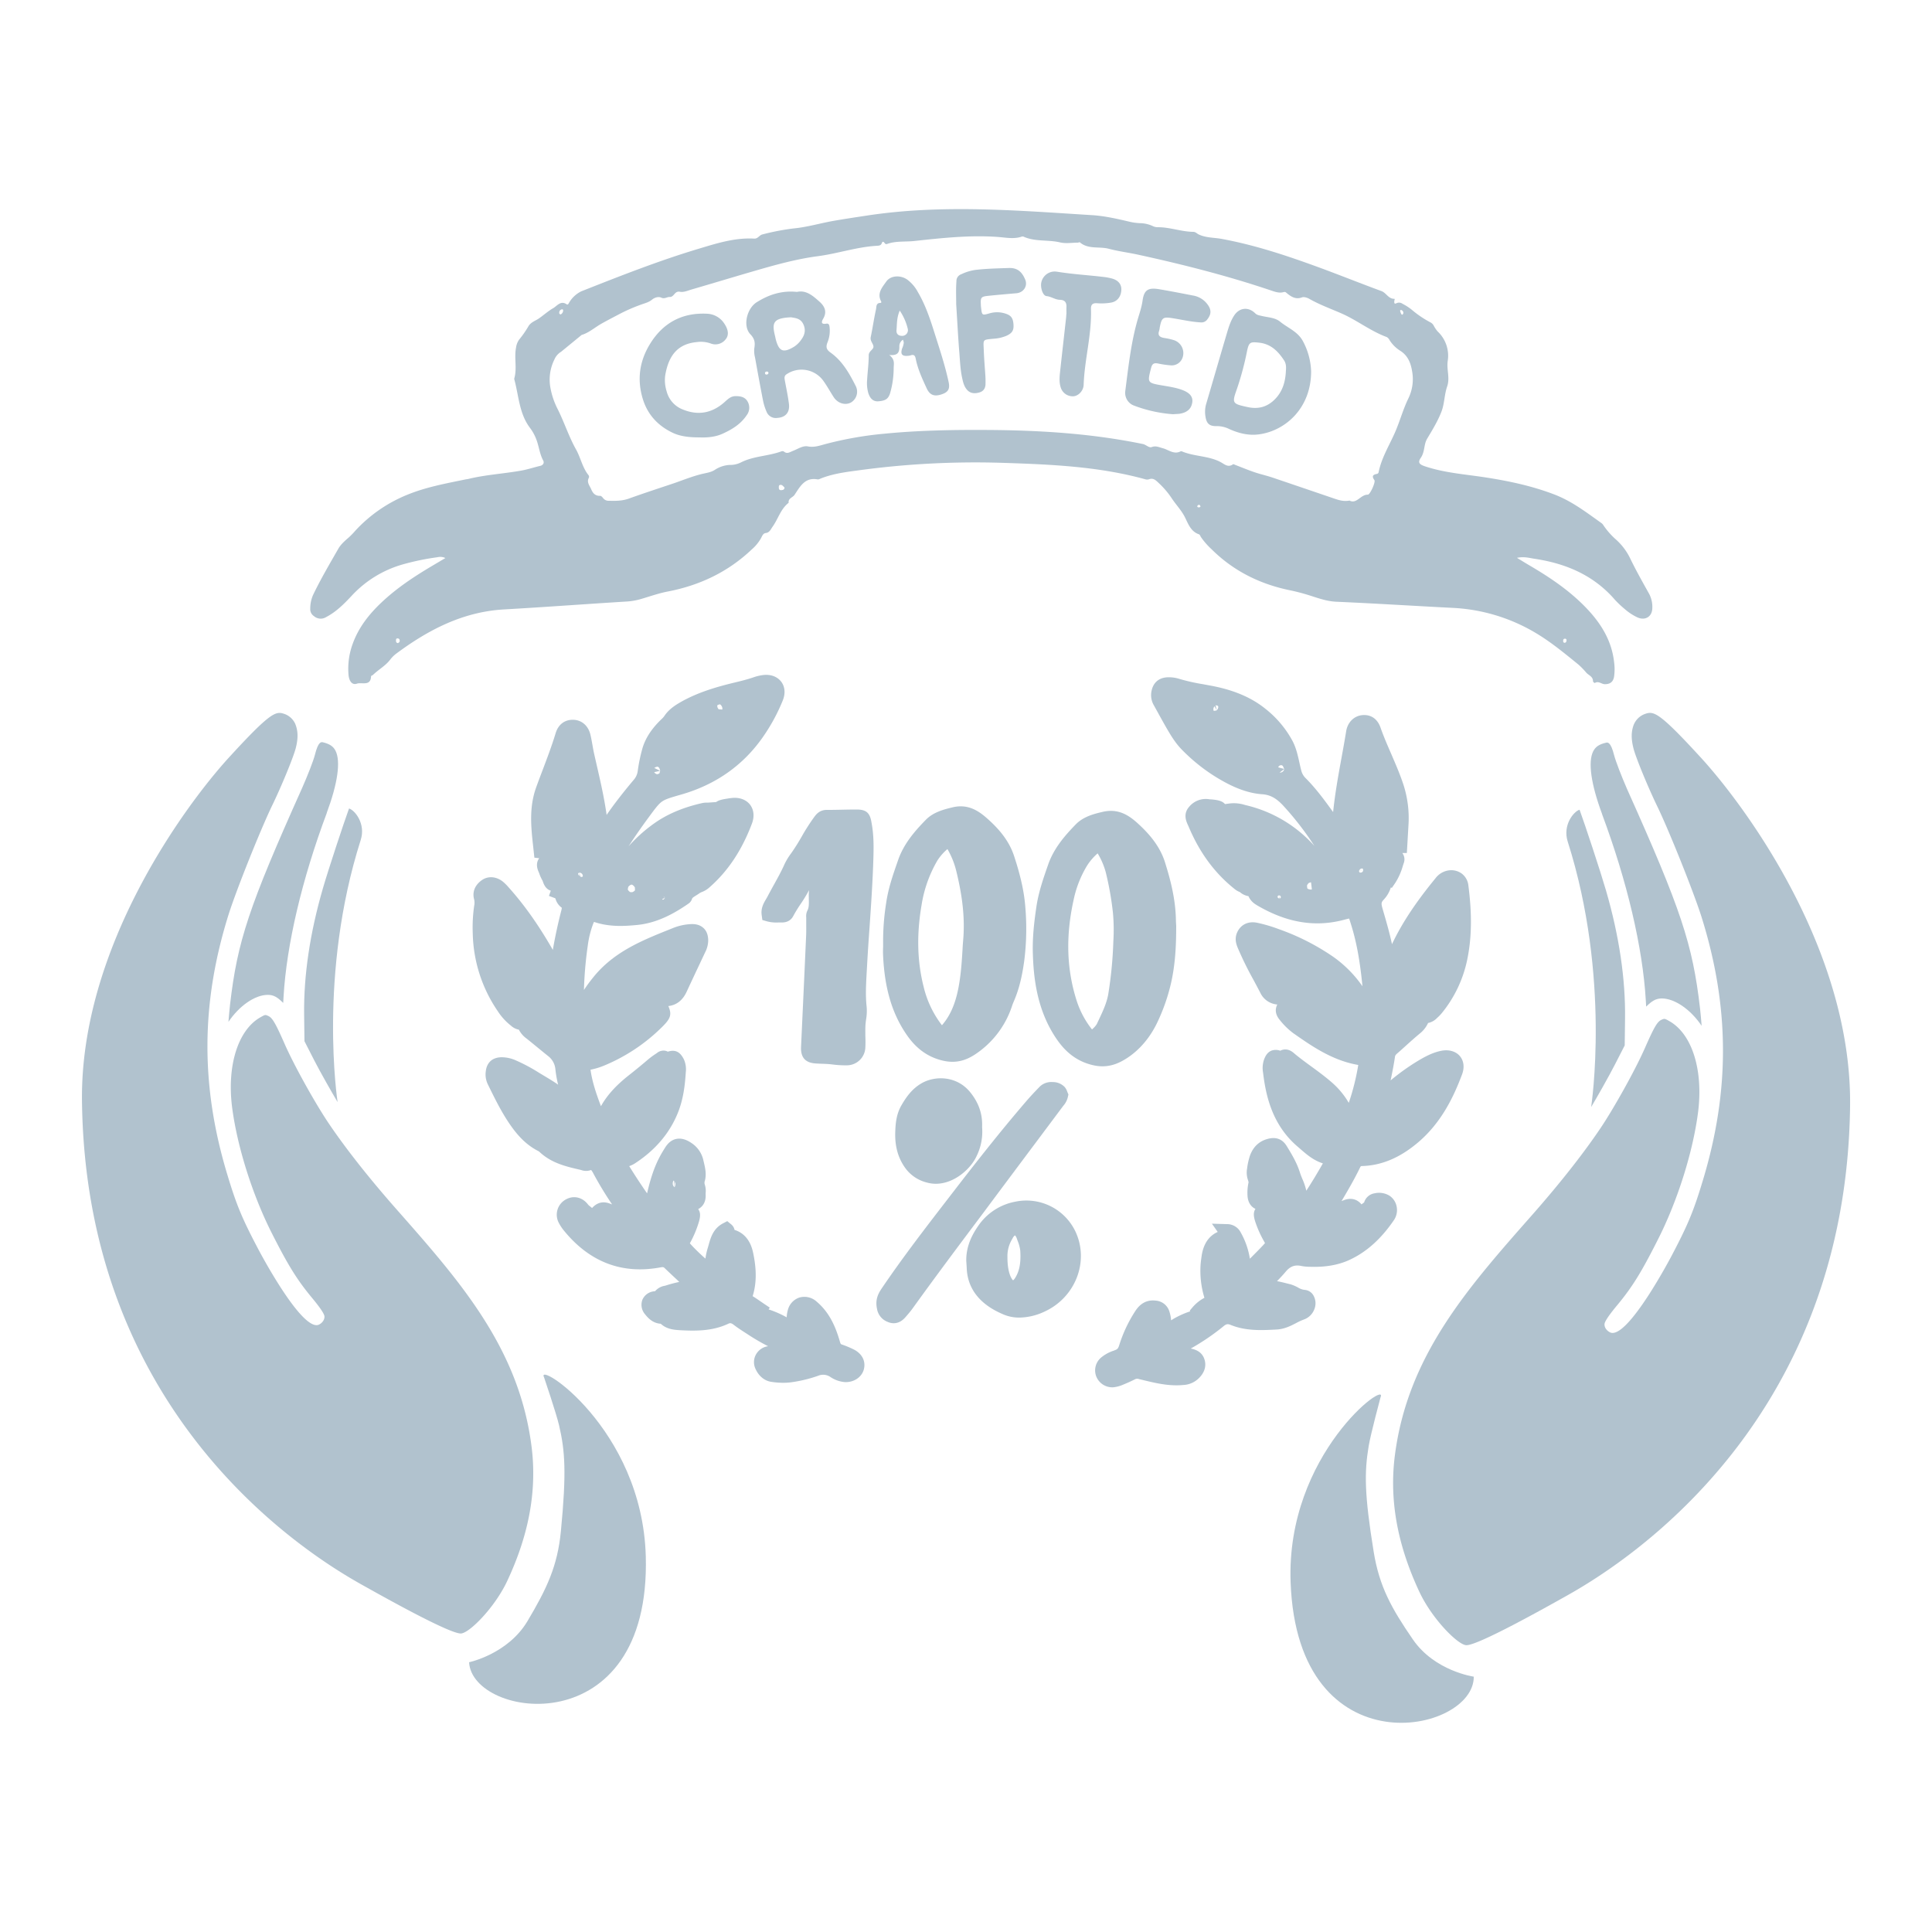 <svg id="Capa_1" data-name="Capa 1" xmlns="http://www.w3.org/2000/svg" viewBox="0 0 1200 1200"><defs><style>.cls-1{fill:#b1c2ce;}</style></defs><title>icono-nordikhaus</title><path class="cls-1" d="M942.2,346.48c3.16,1.91,5.4,3.31,7.67,4.64,12.64,7.4,24.75,15.52,35,26.11,9.21,9.52,16.1,20.29,17.65,33.82a32.79,32.79,0,0,1,0,9.28c-0.56,3.27-2.54,4.65-5.72,4.63-2.1,0-3.93-2.22-6.23-.73a1.88,1.88,0,0,1-1.13-1c0.07-3-2.54-3.68-4.13-5.38a50.13,50.13,0,0,0-4.83-5c-8.22-6.67-16.36-13.44-25.45-19a111,111,0,0,0-52.8-16.29c-24.07-1.22-48.12-2.76-72.19-3.81-5.57-.24-10.65-2-15.72-3.63a126,126,0,0,0-12.63-3.39c-18.92-3.81-35.53-12-49.27-25.69a45.13,45.13,0,0,1-6.47-7.41c-0.39-.61-0.68-1.58-1.23-1.76-5.11-1.72-6.69-6.5-8.73-10.57-2.21-4.42-5.62-7.85-8.26-11.88a52.27,52.27,0,0,0-8-9.38c-1.78-1.68-3.35-3.39-6.15-2.33a3.7,3.7,0,0,1-2.15,0c-28.91-8-58.61-9.25-88.32-10.22a537.14,537.14,0,0,0-91.22,4.83c-7.57,1-15.2,2.09-22.38,5a3.24,3.24,0,0,1-1.56.46c-8-1.54-11,4.43-14.44,9.57-1.15,1.73-4.06,2.14-3.67,4.95-5,3.85-6.49,10-10,14.88-1.14,1.58-1.79,3.59-4.22,3.89-1.65.2-2.21,1.8-2.86,3.08a26.53,26.53,0,0,1-5.85,7.13c-14.75,14-32.36,22.32-52.14,26.12-5.52,1.06-10.79,2.93-16.11,4.5a40.38,40.38,0,0,1-9,1.69c-25.51,1.57-51,3.48-76.51,4.93s-46.88,12.53-66.83,27.31a19.17,19.17,0,0,0-3.91,3.81c-2.93,3.91-7.28,6.19-10.7,9.52-0.36.35-1.21,0.55-1.23,0.84-0.23,6.47-5.78,3.6-8.78,4.63s-4.86-1.54-5.22-5.45a44.73,44.73,0,0,1,2.62-19.38c3.62-10,10-18.16,17.64-25.4,9.59-9.11,20.55-16.34,31.89-23.05l8-4.74a7.31,7.31,0,0,0-4.9-.51,156.08,156.08,0,0,0-21.43,4.42,68.86,68.86,0,0,0-31.82,19.47c-4.73,5.08-9.61,10-15.89,13.28a6.35,6.35,0,0,1-7.56-.57,5.1,5.1,0,0,1-2.33-4.63,21.19,21.19,0,0,1,1.73-8.48c4.74-9.89,10.3-19.32,15.74-28.82,1.59-2.77,4.21-5,6.58-7.06a49.08,49.08,0,0,0,4-4.14,89.67,89.67,0,0,1,31.94-22.15c11.73-4.85,24.13-7.1,36.46-9.65,0.54-.11,1.09-0.13,1.62-0.26,10.91-2.68,22.14-3.26,33.15-5.24,3.93-.71,7.76-2,11.66-2.92,1.92-.46,2.53-2,1.83-3.28-2.25-4.14-2.64-8.81-4.24-13a28.5,28.5,0,0,0-3.82-7.09c-6.79-8.81-7.09-19.72-9.77-29.86a2.22,2.22,0,0,1-.15-1.07c1.84-6.3-.18-12.83,1.1-19.2a11.11,11.11,0,0,1,1.9-4.89,62.45,62.45,0,0,0,5.64-8.06c1.5-2.8,4.5-3.59,6.68-5.13,3-2.08,5.69-4.55,8.81-6.34,2.52-1.45,4.69-5,8.47-2.38,0.48,0.33,1-.18,1.25-0.7a17.79,17.79,0,0,1,7.82-7.43c23.92-9.44,47.84-18.89,72.48-26.3,11.31-3.4,22.72-7.09,34.81-6.42,2.44,0.14,3.15-2.11,5.17-2.59a145.55,145.55,0,0,1,19.51-3.74c8.36-.81,16.36-3.22,24.56-4.67,7-1.23,13.95-2.26,20.92-3.32,46.57-7.09,93.19-3.15,139.79-.24,8,0.5,15.77,2.33,23.54,4.15a35.08,35.08,0,0,0,6,.82,19.56,19.56,0,0,1,8,1.75,7.07,7.07,0,0,0,3.14.77c7.52-.08,14.65,2.79,22.14,2.87,1.42,0,2.25,1.07,3.37,1.61,4.53,2.17,9.56,1.9,14.31,2.78,20.56,3.78,40.26,10.34,59.8,17.48,13.18,4.82,26.2,10.08,39.37,14.91,3.06,1.12,4.35,4.91,8.08,4.82,0.38,0,0,.92-0.07,1.4-0.07,1.61.15,1.9,1.56,1.25a3.61,3.61,0,0,1,3.57.45,32.58,32.58,0,0,1,5.52,3.52,63.66,63.66,0,0,0,12,8.12,4.82,4.82,0,0,1,1.84,1.92,19.34,19.34,0,0,0,2.45,3.62,20.67,20.67,0,0,1,6.24,18.33c-0.77,5.37,1.52,10.5-.36,15.88-1.73,4.95-1.62,10.56-3.47,15.44-2.19,5.75-5.45,11.12-8.63,16.43a12.6,12.6,0,0,0-1.59,3.8c-0.68,2.9-.81,5.89-2.65,8.57-2,2.91-1,4.09,2.43,5.26,12.39,4.18,25.38,5,38.16,7,14.45,2.25,28.67,5.29,42.4,10.56,10.93,4.19,20,11.22,29.34,17.85a4.86,4.86,0,0,1,1.06,1.22,47.13,47.13,0,0,0,7.34,8.47,37.68,37.68,0,0,1,9.18,11.89c3.64,7.56,7.78,14.88,11.87,22.21a17.22,17.22,0,0,1,2,8.93c-0.08,5.35-4.49,8-9.42,5.67a33.07,33.07,0,0,1-7.74-5.13,61.88,61.88,0,0,1-6-5.65c-13.09-15.19-30.2-22.51-49.54-25.48C950.27,346.7,947,345.51,942.2,346.48Zm-593.68-128a10.34,10.34,0,0,0-4.2,4.88,28,28,0,0,0-2.33,18.1,47.63,47.63,0,0,0,4.51,12.88c4.06,8.15,6.82,16.86,11.31,24.87,2.87,5.12,3.92,11.24,7.78,16a1.7,1.7,0,0,1,.17,1.52c-1.52,2.81.46,4.83,1.43,7.12,1.07,2.56,2.56,4.23,5.63,4.13,0.67,0,1.48,1,2,1.66a4.14,4.14,0,0,0,3.4,1.39c4.2,0.13,8.32.11,12.41-1.36,8.75-3.15,17.6-6.06,26.43-9,6.74-2.23,13.27-5.07,20.25-6.58,2.42-.52,4.79-0.94,7-2.46a18.45,18.45,0,0,1,9-2.86,14.64,14.64,0,0,0,7-1.6c7.76-3.93,16.84-3.82,25-6.82a1.89,1.89,0,0,1,1.57.09c2,1.76,3.76.33,5.56-.36,3.06-1.16,6.21-3.4,9.29-2.82,3.92,0.75,7.19-.42,10.64-1.36a221.81,221.81,0,0,1,37.16-6.54c21.28-2.08,42.63-2.43,64-2.3,32.36,0.19,64.55,2.18,96.34,8.73,2,0.42,3.78,2.52,5.48,1.9,2.62-1,4.6.13,6.83,0.7,3.67,0.94,7,4.17,11.21,1.9a1.6,1.6,0,0,1,1.05.21c7.58,3.07,16.16,2.62,23.46,6.39,2.73,1.41,4.82,3.78,8.05,1.42a2.12,2.12,0,0,1,1,.35c5.12,1.92,10.16,4.14,15.4,5.63,2.79,0.79,5.61,1.51,8.37,2.45q18.92,6.41,37.83,12.87c2.95,1,5.91,2,9.67,1.3,4.46,2.34,6.86-3.78,11.38-3.67,1.38,0,4.91-7.83,4.08-9-1.81-2.54-.94-3.44,1.63-3.91a1.3,1.3,0,0,0,1-1.15c1.92-9.46,7.25-17.5,10.85-26.26,2.64-6.41,4.54-13.16,7.56-19.36a27.28,27.28,0,0,0,2.37-16.94c-0.84-5.19-2.63-9.76-7.38-12.76a21.15,21.15,0,0,1-6.57-6.5,4.67,4.67,0,0,0-1.78-2c-10-3.65-18.39-10.4-28.09-14.66-6.66-2.93-13.54-5.38-19.89-9-1.35-.77-3.4-1.47-4.68-1-3.89,1.47-6.67-.38-9.32-2.51-0.76-.61-1-1.06-2.09-0.76-2.77.79-5.35-.18-8-1.07-27-9.11-54.56-16.1-82.37-22.17-6.06-1.32-12.25-2.09-18.24-3.67s-12.79.52-18.07-4.09a5.66,5.66,0,0,0-1,.28c-3.74,0-7.64.69-11.18-.15-7.51-1.78-15.51-.3-22.75-3.6a1.57,1.57,0,0,0-1.05,0c-4.85,1.68-9.8.59-14.64,0.23-17.48-1.28-34.81.63-52.09,2.5-5.63.61-11.45-.13-16.93,1.85a1.18,1.18,0,0,1-1.43-.47c-0.61-.82-1.33-1.52-1.85,0s-1.93,1.53-3.14,1.6c-12.42.73-24.23,4.83-36.53,6.45-13.92,1.83-27.5,5.7-41,9.63-12.44,3.62-24.83,7.38-37.26,11-2.44.71-5.14,1.94-7.41,1.47-3.41-.7-3.6,3.37-6.4,3.24-1.68-.08-3.16,1.38-5.19.43-1.87-.88-4.26,0-5.65,1.13-2.09,1.77-4.53,2.29-6.89,3.16a107.07,107.07,0,0,0-12.56,5.41c-4,2.11-8.1,4.2-12.07,6.44-4.13,2.33-7.9,5.74-12.31,7m125.85,94.6c-0.67-.51-1.2-1.61-2.49-1.46-1,.12-0.9,1-0.9,1.71,0,1.49.91,1.8,2.19,1.46A1.38,1.38,0,0,0,487.24,302.73Zm-239.88,96.7a1.36,1.36,0,0,0,1-1.58,1.23,1.23,0,0,0-1.37-1.22c-1,0-.93.85-0.89,1.51A1.21,1.21,0,0,0,247.36,399.43Zm100-205c0.21,0.57.66,1.12,1.11,0.9a2.73,2.73,0,0,0,1.39-2.09c0.08-.48,0-1.14-0.73-1A2,2,0,0,0,347.38,194.38Zm523-1.79c-0.78.06-.65,0.56-0.47,1a4.09,4.09,0,0,0,.85,1.84c0.44,0.32.93-.38,1-0.9A1.78,1.78,0,0,0,870.38,192.59ZM973,397.71a0.89,0.89,0,0,0-1-1c-1,0-1.09.75-1.08,1.47a0.92,0.92,0,0,0,.88,1.07C972.76,399.18,972.92,398.44,973,397.71ZM745.64,314.64a2,2,0,0,0-.41-0.9,1,1,0,0,0-1.38.29c-0.39.5-.2,0.92,0.41,1.06A1.23,1.23,0,0,0,745.64,314.64Z"/><path class="cls-1" d="M908,542.66a11.11,11.11,0,0,0-8.48-2,12.45,12.45,0,0,0-7.93,4.87c-12.21,14.87-20.86,27.91-27,40.91-1.56-7.26-3.62-14.34-5.64-21.28l-0.26-.91c-0.92-3.16-.7-3.83.63-5.32a19.64,19.64,0,0,0,4.56-7.7l0.63,0.24,2.14-3.12a39.26,39.26,0,0,0,4.68-10.54l0.51-1.55a6.61,6.61,0,0,0-.81-6.42h2.79l1-17.24a67.65,67.65,0,0,0-3.17-25.38c-2.16-6.55-4.91-12.85-7.56-19-2.31-5.31-4.7-10.8-6.62-16.29s-6-8.2-11.22-7.76-9.23,4.45-10.12,10-1.94,11.29-2.94,16.8c-2,10.89-4,22.08-5.17,33.42-5.18-7.16-10.55-14.55-17.06-21.06a10,10,0,0,1-2.78-5c-0.39-1.51-.73-3-1.09-4.66-1-4.47-2-9.1-4.3-13.48a64.09,64.09,0,0,0-16.76-19.9c-8.13-6.58-18.25-11.09-30.94-13.81-2.64-.57-5.31-1-7.89-1.51a116.29,116.29,0,0,1-15-3.4,21.09,21.09,0,0,0-6.39-.9h0c-6.23,0-10.17,3.68-10.81,10.09a12.6,12.6,0,0,0,1.81,7.53l1.82,3.3c1.94,3.53,3.94,7.17,6,10.74,2.79,4.81,5.62,9.46,9.65,13.51a111.57,111.57,0,0,0,21.56,17.16c7.28,4.39,17.05,9.54,28.12,10.32,4.94,0.35,8.7,2.38,13,7a187.65,187.65,0,0,1,19.45,25.12,82.18,82.18,0,0,0-42.43-25.29l-0.85-.22a22.77,22.77,0,0,0-9.18-.91l-3.08.41c-1.58-1.83-4-2.49-8.16-2.88l-0.89-.06c-0.28,0-.56,0-0.83-0.07a13.36,13.36,0,0,0-12.29,4.58c-4.07,4.51-1.87,9.27-.81,11.55,0.14,0.3.28,0.59,0.4,0.89,6.83,16.22,16.21,28.93,28.67,38.84A11.71,11.71,0,0,0,769.9,554l0.11,0a10.64,10.64,0,0,0,5.09,2.55l0.37,0.1c1.43,3.44,4.25,5.06,6.16,6.15l0.18,0.1c18,10.34,35.35,13.09,53,8.4,0.89-.24,2.19-0.58,3.14-0.78,0.33,0.88.73,2.16,1.1,3.34l0.07,0.24c3.91,12.37,5.79,25,7.13,38.49a73.89,73.89,0,0,0-18-18.2,143.84,143.84,0,0,0-33.94-17.28,93.64,93.64,0,0,0-13.62-4c-5.49-1.06-10.08,1.2-12.26,6-1.87,4.14-.38,7.79.33,9.55a210.68,210.68,0,0,0,9.82,20c1.41,2.62,2.86,5.34,4.23,8a12.78,12.78,0,0,0,10.55,7.26c-1.29,2.47-1.65,5.83,1.59,9.67a44.59,44.59,0,0,0,8.37,8.17c11.3,7.91,24.1,16.87,40,19.65l0.32,0.07A144.69,144.69,0,0,1,837.75,685a50.39,50.39,0,0,0-10.14-12.35c-4.26-3.76-8.82-7.1-13.23-10.32-3.27-2.39-6.64-4.86-9.78-7.43l-0.4-.35c-1.17-1-3.36-3-6.51-2.68a6.78,6.78,0,0,0-2.49.75,8,8,0,0,0-5.59,0c-2.83,1.2-3.91,4-4.5,5.51a16.23,16.23,0,0,0-.58,8.21c1.7,14.28,5.67,32.4,21.47,45.87l1.66,1.44c3.88,3.37,8.21,7.13,14,8.94-3.27,5.78-6.71,11.49-10.29,17l-0.11-.52a40.55,40.55,0,0,0-2.34-6.81c-0.56-1.34-1.08-2.61-1.47-3.86-1.87-6-4.87-11.07-8.3-16.64-2.76-4.49-7-5.89-12.46-4.17-5.05,1.57-8.55,5.1-10.41,10.47a42.05,42.05,0,0,0-1.68,7.67l-0.15,1a14.07,14.07,0,0,0,.73,6.32c0.12,0.41.28,1,.34,1.25a30,30,0,0,0-.64,8.78c0.32,3.75,2.09,6.48,4.9,7.77-1.43,2.21-1.25,4.8.17,8.8a66.58,66.58,0,0,0,4.83,10.77c0.22,0.39.64,1.13,0.93,1.7-0.25.29-.62,0.72-1.2,1.34-2.65,2.82-5.43,5.62-8.19,8.35a47.9,47.9,0,0,0-5.65-16.25,9.49,9.49,0,0,0-8.34-5.23l-9.59-.28,3.61,5.13c-5.69,2.55-9.07,7.73-10.07,15.46l-0.14,1c-0.16,1.18-.32,2.39-0.42,3.66A57.29,57.29,0,0,0,748,805.79c0,0.11.06,0.21,0.08,0.29l-0.09.06a25.44,25.44,0,0,0-7,5.53L739,814l0.24,0.51A54.31,54.31,0,0,0,729,819.08c-0.56.33-1.09,0.66-1.61,1a21.9,21.9,0,0,0-1-5.26,9.6,9.6,0,0,0-8.71-7c-7.77-.89-11.5,4.91-12.73,6.81a85.74,85.74,0,0,0-9.82,21c-0.63,2-1.21,2.44-2.39,2.9l-1,.39a23.92,23.92,0,0,0-7.93,4.38,10.42,10.42,0,0,0-3,11.39,10.72,10.72,0,0,0,10,7,10,10,0,0,0,1-.05,20.92,20.92,0,0,0,5.62-1.53c2.7-1.1,5.27-2.26,7.62-3.45a3.09,3.09,0,0,1,2.46-.07l2.41,0.58c8,1.93,16.2,3.93,25.12,3.07a14.66,14.66,0,0,0,9.44-4.07c4.74-4.6,4.57-9.08,3.58-12-1.58-4.73-5.68-6-8.46-6.57A141.93,141.93,0,0,0,760,823.71c1.77-1.48,2.75-1.44,4.29-.82,9.55,3.9,19.21,3.39,28.63,2.9,4.86-.26,8.71-2.24,12.11-4a36.84,36.84,0,0,1,5.06-2.3,10.77,10.77,0,0,0,6.23-6.2,9.83,9.83,0,0,0-.61-8.81,6.8,6.8,0,0,0-5.51-3.32,10.26,10.26,0,0,1-4-1.47,23.6,23.6,0,0,0-5-2.09l-0.12,0c-2.56-.66-5.15-1.32-7.9-1.86,1.86-1.9,3.64-3.78,5.32-5.79,2.89-3.46,5.74-4.5,9.85-3.62a27.83,27.83,0,0,0,5.06.49h0.26c9.58,0.33,17.63-1.09,24.57-4.3,10.57-4.9,19.59-13,27.59-24.74a11.1,11.1,0,0,0,1.64-8.42,10.38,10.38,0,0,0-4.43-6.68,12.41,12.41,0,0,0-9.22-1.5,8,8,0,0,0-6.52,5.65l-0.47.35c-0.35.26-.75,0.55-1.16,0.89-1.79-2.16-5.37-4.85-11.16-2.55l-1.25.49c3.89-6.54,8-13.6,11.52-20.88a2.37,2.37,0,0,1,.5-0.78,2,2,0,0,1,.7-0.1c11.85-.33,23-4.9,34-14,15.38-12.65,23.11-29.55,28.12-42.87,1.63-4.34,1.14-8.51-1.37-11.45s-6.84-4.23-11.65-3.24c-5.34,1.09-9.92,3.61-13.79,5.88a137.25,137.25,0,0,0-17.56,12.49c1.07-5,2-9.94,2.74-14.77,0.08-.54.24-1,1.45-2.06,2-1.71,3.88-3.44,5.81-5.18,2.6-2.34,5.29-4.75,8-7A17.8,17.8,0,0,0,887,635.4a10.62,10.62,0,0,0,5.48-3l0.29-.28a27,27,0,0,0,2.6-2.67,77.07,77.07,0,0,0,15.91-33.2c2.85-13.59,3.09-28.28.76-46.24A10.7,10.7,0,0,0,908,542.66Zm-75.28,67.27h0ZM811.82,550a3.36,3.36,0,0,1,1.32-1.7A1.54,1.54,0,0,0,814,548a2.44,2.44,0,0,1,.32.07l0.5,4.28-0.21.15a4.49,4.49,0,0,1-2.56-.59A9.11,9.11,0,0,1,811.82,550Zm32.51-9.62a2,2,0,0,1,1.67-.94c0.52-.06.71,0.48,0.66,1.23a1.51,1.51,0,0,1-1.5,1.31,0.81,0.81,0,0,1-1-.77,1.81,1.81,0,0,1,.12-0.71l2.39,0.16ZM795.52,475.3c1.57-.18,1.51,1.47,2.17,2.32h0l-3.76-1A1.87,1.87,0,0,1,795.52,475.3Zm2.17,2.33a2.7,2.7,0,0,1-2.39,2.23,1.84,1.84,0,0,1-.49,0Zm-42-36.4a8.17,8.17,0,0,1-1.84.29,2.84,2.84,0,0,1-.14-1.56,3.36,3.36,0,0,1,.62-1.27l1.42,2.48Zm0.37-2.94,0.39,0.11a1.82,1.82,0,0,1,.25.7,3.14,3.14,0,0,1-.94,2.06L755,438l0.06,0A9.37,9.37,0,0,0,756.08,438.28Zm37.46,118.87a0.92,0.92,0,0,1,1-1V558A1,1,0,0,1,793.55,557.15Zm1-1h0a1,1,0,0,1,1,1.12,0.72,0.72,0,0,1-.74.76Z"/><path class="cls-1" d="M530.36,838.21a62.06,62.06,0,0,0-7.49-3.12c-0.58-.2-0.75-0.27-1.18-1.74-2.41-8.3-6-17.75-14.45-24.89a11.3,11.3,0,0,0-10.74-2.53,11,11,0,0,0-7.2,7.93,20.38,20.38,0,0,0-.68,4.35,64.88,64.88,0,0,0-11.24-4.92l0.76-1.08-4.06-2.73-1.91-1.31c-1.49-1-3-2.11-4.69-3.09,2.4-7.69,2.54-16.08.42-26.38-0.62-3-2.44-11.88-11.67-14.79a5.85,5.85,0,0,0-2-3.37l-2.52-2.07L448.8,760c-5.84,3.23-7.38,8.71-8.61,13.1-0.19.7-.39,1.39-0.6,2.07a41,41,0,0,0-1.44,6.57,119.71,119.71,0,0,1-8.88-8.6c-0.34-.38-0.6-0.67-0.78-0.89,0.13-.26.31-0.61,0.57-1.08a65.06,65.06,0,0,0,4.77-11.4c1.31-4.06,1.4-6.64-.18-8.79,3.1-1.57,4.82-4.71,4.64-8.77,0-.33,0-0.78,0-1.25a12.34,12.34,0,0,0-.51-5.11,3.64,3.64,0,0,1,.08-2.62c1-4,.15-7.76-0.63-11.05-0.12-.5-0.24-1-0.35-1.5a17.23,17.23,0,0,0-7.14-10.56c-3.5-2.43-6.66-3.32-9.66-2.71-2.72.55-5,2.3-6.85,5.21-1.18,1.87-2.54,4.06-3.73,6.38-3.62,7-5.74,14.3-7.59,22.21-3.79-5.44-7.51-11.1-11.1-16.91a16,16,0,0,0,3.61-1.74c12.39-8.06,21.28-18.44,26.41-30.85,3.63-8.77,4.62-17.76,5.11-25.41v-0.17a15.11,15.11,0,0,0-1.17-8.15c-2.38-4.75-5.34-6.22-10-4.77a5.65,5.65,0,0,0-1.6-.58,6.4,6.4,0,0,0-5.11,1.4l-0.83.57a48.9,48.9,0,0,0-4.57,3.36c-4.12,3.53-8,6.69-11.76,9.66-8.19,6.41-13.84,12.62-17.64,19.47-2.85-7.57-5.38-14.89-6.49-22.68a44.28,44.28,0,0,0,8.5-2.57A111.54,111.54,0,0,0,411.11,638c5.32-5.2,6.38-7.74,4-13.12,5-.53,8.9-3.55,11.32-8.77q4.05-8.73,8.17-17.43l3.48-7.4a16.14,16.14,0,0,0,1.8-7.48c-0.12-3.28-1.08-5.71-3-7.44s-4.38-2.52-7.69-2.38a34.09,34.09,0,0,0-11.3,2.49l-2.16.87c-17.08,6.85-34.73,13.94-47.45,29.94-2,2.49-3.89,5-5.58,7.61a238.41,238.41,0,0,1,2.39-27.64,59.82,59.82,0,0,1,3.32-13.41c0.21-.53.38-0.92,0.52-1.22l0.63,0.19c9.21,3,18.35,2.47,26.2,1.7,12.87-1.25,23.54-7.56,31.4-12.93l-0.07,0a5.62,5.62,0,0,0,2.74-3.28c0.18-.62.89-1.11,2.47-2.08,0.69-.43,1.47-0.91,2.24-1.48a8.48,8.48,0,0,1,1.43-.7,15.12,15.12,0,0,0,4.2-2.45c11.74-10.13,20.54-23.24,26.88-40.08,1.6-4.26,1.22-8.46-1.06-11.54s-6.18-4.68-10.73-4.39a34.54,34.54,0,0,0-3.49.45l-0.9.14c-2.81.44-4.71,1-6.07,2l-5,.35-1,0a13.34,13.34,0,0,0-2.58.27c-10.71,2.41-19.66,6-27.36,10.91a93.13,93.13,0,0,0-18.43,15.95c3.83-5.93,8-11.95,12.56-18.11,4-5.45,6.06-8.19,8.26-9.72s5.47-2.47,12-4.35c21.36-6.15,38.38-18.15,50.58-35.65A114.52,114.52,0,0,0,486.22,435c1.71-4.27,1.36-8.49-1-11.58s-6.26-4.61-10.83-4.18A28.12,28.12,0,0,0,468,420.7c-3.72,1.28-7.59,2.24-11.56,3.2-11.05,2.65-22.76,6-33.55,12.11-3.78,2.16-7.66,4.73-10.35,8.85a11.48,11.48,0,0,1-1.68,1.83l-0.56.54c-5.88,5.77-9.6,11.63-11.37,17.92a102.37,102.37,0,0,0-2.83,13.78,10.24,10.24,0,0,1-2.54,5.52c-6.8,8.09-12.2,15.07-16.78,21.71l-0.08-.56c-1.44-10.21-3.76-20.31-6-30.07q-0.85-3.72-1.69-7.43c-0.38-1.69-.68-3.41-1-5.22-0.38-2.15-.77-4.37-1.3-6.6-1.35-5.59-5.47-9.12-10.76-9.21s-9.23,3-10.83,8.31c-2.34,7.74-5.28,15.5-8.12,23-1.31,3.45-2.66,7-3.94,10.56-4.58,12.62-3.2,25.07-1.87,37.11l0.72,6.66,3,0.35c-1.72,2.3-1.84,5.14-.37,8.48,0.09,0.21.19,0.42,0.27,0.63l0.18,0.49a24.44,24.44,0,0,0,2,4.35c0.05,0.11.17,0.45,0.25,0.68,1,3.06,2.68,4.91,4.88,5.51l-1.16,3.27,3.93,1.46c0.08,0.19.17,0.42,0.24,0.61a10,10,0,0,0,3.81,5.27l0,0a8,8,0,0,1-.31,1.76c-2.17,8.48-3.91,16.56-5.26,24.43-8.75-15.32-17.76-28.06-27.59-39a30.05,30.05,0,0,0-3.29-3.28c-4.11-3.37-9.28-3.79-13.17-1.07-4.37,3.05-6.12,7.46-4.8,12.08a9.19,9.19,0,0,1,0,3.88,93.75,93.75,0,0,0-.88,17.31,88.71,88.71,0,0,0,15.65,48.32,36.66,36.66,0,0,0,7.68,8.5l0.46,0.37a9.8,9.8,0,0,0,4.84,2.42,15.66,15.66,0,0,0,4.91,5.62c2.21,1.77,4.39,3.56,6.58,5.35s4.38,3.59,6.59,5.36a11.65,11.65,0,0,1,4.61,8.23,71.07,71.07,0,0,0,1.7,9.61c-2.88-2-5.86-3.79-8.79-5.54l-3.08-1.85a106.44,106.44,0,0,0-14.26-7.63,21.83,21.83,0,0,0-9.27-2c-5.52.19-8.9,3.29-9.53,8.73a14,14,0,0,0,1.23,8l0.58,1.18c4.22,8.6,8.59,17.5,14.46,25.6,4.95,6.83,10,11.44,15.93,14.54,0.32,0.17.8,0.42,0.91,0.51,7.53,7.21,16.77,9.33,25.71,11.37l0.54,0.15a8.67,8.67,0,0,0,5.58.1,3.51,3.51,0,0,1,.5-0.15,11.6,11.6,0,0,1,1.35,2.1,213.31,213.31,0,0,0,11.67,19.27l-1.61-.58c-4.1-1.52-7.75-.58-10.84,2.82-0.49-.44-1-0.81-1.35-1.12a7.6,7.6,0,0,1-1-.84c-3.56-4.85-9.27-6.13-14.22-3.2a10.77,10.77,0,0,0-4,14.53,27.8,27.8,0,0,0,3,4.54c16,19.72,36.26,27.43,60.17,22.94,1.67-.31,2,0,2.55.53,2.65,2.55,5.37,5.08,8,7.54l1,1a80.9,80.9,0,0,0-8.25,2.18c-0.27.09-.56,0.15-0.84,0.22a10,10,0,0,0-5.88,3.31l-0.68.11a8.8,8.8,0,0,0-7.26,5.3,9,9,0,0,0,1.7,9c1.48,1.82,4.5,5.55,9.71,5.84,3.78,3.51,8.53,3.78,11.74,4,9.84,0.54,20.28.68,30.22-4,0.94-.44,1.68-0.64,3.36.66,2.33,1.8,4.76,3.37,7.12,4.89l1.44,0.93a132.11,132.11,0,0,0,12.82,7.49,10,10,0,0,0-6.27,3.34,9.77,9.77,0,0,0-1.61,10.62c2,4.52,5.56,7.49,9.77,8.14a49.43,49.43,0,0,0,7.53.61,36.34,36.34,0,0,0,5.27-.37,84.81,84.81,0,0,0,16.39-4,8,8,0,0,1,7.71.83,18.76,18.76,0,0,0,8.7,3.09c5.67,0.34,10.75-3,12-8S535.44,840.81,530.36,838.21Zm-111.62-101a2.61,2.61,0,0,1-.79-1.3,3.54,3.54,0,0,1,.4-2.64,3,3,0,0,1,.41.33Zm0.06,0.06,0.38-3.16a1.89,1.89,0,0,1,.3.72,4,4,0,0,1-.53,2.57ZM359.13,543c-0.23-.6.22-0.81,0.72-0.93l0,2A2.71,2.71,0,0,1,359.13,543Zm0.72-.93h0a2,2,0,0,1,2.1,1.62,0.7,0.7,0,0,1-.67,1,2.48,2.48,0,0,1-.89-0.26Zm30.59,8.54a3.58,3.58,0,0,1,1.73-1.15l0.31,0a3.63,3.63,0,0,1,1.63,1.41,3.77,3.77,0,0,1,.28.53c0,0.15,0,.3-0.07.46a3.21,3.21,0,0,1,.05,1.16,3.8,3.8,0,0,1-1.64,1.11H392l-0.48,0a3.71,3.71,0,0,1-1.58-1.63,2.38,2.38,0,0,1,0-.26c0.13-.43.18-1,0.29-1.42ZM413,557.71l-0.84-.72A1,1,0,0,1,413,557.71Zm0,0a3.45,3.45,0,0,1-.88,1,0.65,0.65,0,0,1-.86-0.25ZM406.41,477a4,4,0,0,1,2-.8c1.09,0.32,1.39,1.48,1.63,2.58a13.87,13.87,0,0,0-.41,1.51,3.26,3.26,0,0,1-1.53.59,2.93,2.93,0,0,1-1.78-1.28l3.72-.82Zm40.84-39.54a3.9,3.9,0,0,1,1.17,1.47,3,3,0,0,1,.22,1.75c-0.65.06-1.36-.14-2.18-0.09a3.07,3.07,0,0,1-.95-1.88,2.22,2.22,0,0,1,.16-0.79A7.62,7.62,0,0,1,447.25,437.46Z"/><path class="cls-1" d="M548.51,593.69c0.95,19.75,5.32,34.93,13.78,47.76,4.07,6.18,11,14.71,23.93,17.46a25.87,25.87,0,0,0,5.39.59c7.05,0,12.38-3.19,17.11-6.77a57.48,57.48,0,0,0,20-28.27c0.27-.8.63-1.65,1-2.54,0.19-.44.37-0.87,0.55-1.31,2.73-6.66,4.55-14,5.89-23.72a158.57,158.57,0,0,0,.7-33.31c-0.71-9.63-3-19.85-7.09-32.18C626.3,521,619,513.53,613,508.23c-5.24-4.64-11.87-9.07-21.34-6.78-5,1.21-11.87,2.86-16.62,7.75-6.4,6.58-13.54,14.48-17.17,24.91l-0.4,1.16c-2.86,8.2-5.82,16.68-7.08,25.77a149.38,149.38,0,0,0-1.87,24.5c0,0.8,0,1.59,0,2.39C548.44,589.8,548.41,591.72,548.51,593.69Zm23.87-31.4a79.17,79.17,0,0,1,9.76-27.65,31.57,31.57,0,0,1,6.33-7.27,51.34,51.34,0,0,1,5.27,12.76c4.26,17,5.68,31,4.46,44.28L598,587c-0.53,9.31-1.08,18.94-3,28.07-1.89,8.88-4.82,15.51-9.22,20.88-0.18.22-.52,0.63-0.58,0.69l-0.18.09-0.3-.37a63.26,63.26,0,0,1-11-23.32C569.71,597.24,569.26,580.65,572.38,562.28Z"/><path class="cls-1" d="M699.4,657.59c8.16-5.11,15-13.06,19.64-23a119.16,119.16,0,0,0,7.82-21.91c3.25-13,3.69-26.06,3.7-37.12v-0.25c0-.38,0-0.76-0.07-1.13,0-.72-0.09-1.44-0.1-2.16-0.14-13.53-3.52-26-6.81-36.48S713.16,517.42,707.33,512s-12.55-10.1-22.54-7.72c-5,1.18-11.77,2.8-16.59,7.73-6.81,7-13.6,14.79-17.15,24.94-2.94,8.42-6,17.13-7.36,26.47-1.31,8.92-2.47,18.56-2.18,28.56,0.44,15.11,2.43,34.71,14.06,52.33,4.09,6.19,11,14.73,24,17.44a25.31,25.31,0,0,0,5.2.55C690.94,662.3,695.74,659.88,699.4,657.59Zm-11.08-39.85c-1,5.35-3.28,10.27-5.74,15.48-0.44.93-.88,1.86-1.31,2.8a12.92,12.92,0,0,1-2.36,2.78l-0.09.09a7.38,7.38,0,0,1-.54.5c-0.13-.13-0.28-0.31-0.45-0.54a56.51,56.51,0,0,1-9-17c-6.38-19.77-7-40.45-1.92-63.23a67.44,67.44,0,0,1,8.36-21.08,35.56,35.56,0,0,1,6.5-7.51,46.13,46.13,0,0,1,5,11.6A191,191,0,0,1,691.27,567a116.28,116.28,0,0,1,.25,17.64A254.37,254.37,0,0,1,688.32,617.74Z"/><path class="cls-1" d="M532,502.8c-3,0-6,.06-8.93.12-3.13.07-6.36,0.14-9.5,0.12h-0.08c-4.46,0-6.57,2.83-7.71,4.35A127.47,127.47,0,0,0,498,519.52a125.33,125.33,0,0,1-6.71,10.63,38.2,38.2,0,0,0-4.1,6.81c-1.88,4.22-4.1,8.23-6.45,12.47-1.35,2.44-2.75,5-4.07,7.51-0.26.51-.56,1-0.86,1.51-1.4,2.36-3.32,5.6-2.72,9.89l0.43,3.1,3,0.86a22.86,22.86,0,0,0,7,.66c0.62,0,1.23,0,1.85,0,4.27,0.11,6.36-2.1,7.34-4a83.91,83.91,0,0,1,4.55-7.42,89.32,89.32,0,0,0,5.26-8.66c-0.06.62-.12,1.25-0.15,1.9-0.06,1.28,0,2.52,0,3.72,0.07,2.76.13,5.14-.85,7a7.86,7.86,0,0,0-.76,4.34c0,0.11,0,.21,0,0.32l0,2.29c0,3.08.06,6-.07,8.92q-1.12,25.39-2.31,50.77l-0.83,18c-0.31,6.65,2.6,10,9.16,10.4,1.29,0.09,2.59.14,3.88,0.18,2,0.08,4,.15,5.81.37a67,67,0,0,0,7.95.6c0.61,0,1.22,0,1.83,0a11.52,11.52,0,0,0,11.31-11.3c0.12-2.37.08-4.69,0-6.93,0-2.52-.08-4.9.1-7.25,0.07-.95.21-1.94,0.35-3a31.14,31.14,0,0,0,.36-7.81c-0.79-7-.39-13.89,0-21.22l0.17-2.89c0.46-8.36,1-16.87,1.61-25.1,0.95-13.83,1.93-28.14,2.37-42.28,0.24-7.72.34-15.28-1.13-22.94C540.37,504.8,538,502.81,532,502.8Z"/><path class="cls-1" d="M630.41,746.43a35.77,35.77,0,0,0-23.11,15.42c-3.15,4.63-7.31,11.89-7.13,21.36l0.1,1.53c0.07,0.94.14,1.92,0.18,2.9,0.71,19.1,17.26,26.36,22.69,28.74a24.94,24.94,0,0,0,10.1,2,37.66,37.66,0,0,0,15.55-3.73c19-8.69,27.74-30.75,19.44-49.18A33.72,33.72,0,0,0,630.41,746.43Zm-4.68,33.92a20.32,20.32,0,0,1,2.57-10.08c0.18-.33.37-0.66,0.56-1l0.12-.21a5.18,5.18,0,0,1,1.33-1.7c0.35,0,.89.86,1.26,1.92,0.17,0.49.34,1,.52,1.46a23.76,23.76,0,0,1,1.6,5.92c0.51,7.71-.46,12.86-3.25,17.22a5,5,0,0,1-1.2,1.37,5.79,5.79,0,0,1-1-1.34c-1.65-2.82-2.56-7.69-2.5-13.37v-0.21Z"/><path class="cls-1" d="M626.95,731.61q8.41-11.27,16.84-22.52,8.16-10.91,16.31-21.82l0.41-.53a12.35,12.35,0,0,0,2.79-5.51l0.31-1.46L663,678.36l-0.09-.23a9.11,9.11,0,0,0-1.58-2.93,10.16,10.16,0,0,0-7.47-3.11,10.4,10.4,0,0,0-7.83,2.62c-3.43,3.5-6.19,6.47-8.68,9.37-16.08,18.67-31.53,38.39-45.82,56.93l-2.18,2.83c-14,18.16-28.5,36.93-41.63,56.31-2.11,3.11-4.26,6.92-3,12.76a10.49,10.49,0,0,0,6.7,8.17,9,9,0,0,0,3.66.8c2.11,0,4.71-.79,7.24-3.67,1.55-1.77,3.19-3.67,4.7-5.77,14.32-19.92,29.3-39.89,43.79-59.2Q618.85,742.44,626.95,731.61Z"/><path class="cls-1" d="M602.66,678.46c-8.24-10.25-21.76-10.53-30.29-5.6-6,3.48-9.58,8.67-12.52,13.75-3.19,5.52-3.63,11.47-3.8,16.62-0.28,8.9,1.82,16.27,6.44,22.54a23.56,23.56,0,0,0,13.16,8.71,20.58,20.58,0,0,0,5.62.78c11.29,0,21.5-9.06,25.22-17A34.25,34.25,0,0,0,610,700.1C610.36,692.15,608,685.06,602.66,678.46Z"/><path class="cls-1" d="M814.36,230.71c0,22.73-15.88,36.83-32.32,39.07-6.56.89-12.7-.67-18.59-3.33a17.36,17.36,0,0,0-7.85-1.78c-4.47.11-6.24-1.65-6.88-6.06a17.53,17.53,0,0,1,.42-7.58c4.33-14.69,8.57-29.42,12.92-44.11,1.14-3.84,2.33-7.72,4.59-11.09,3.21-4.78,8.75-5.39,12.94-1.27,1.2,1.18,2.45,1.28,3.84,1.62,4,1,8.53,1,11.71,3.65,4.72,3.86,10.82,6.07,14,11.85A42.31,42.31,0,0,1,814.36,230.71Zm-15.68-.2c0.26-2.68.13-4.79-1.17-6.76-3.75-5.66-8.17-10.12-15.47-10.91-5.43-.59-6.29-0.37-7.47,5.18a183,183,0,0,1-6.18,23.23c-3.28,9.22-3.2,9.47,6.51,11.59,6.45,1.41,12.09.09,17-4.89S798.4,236.76,798.68,230.51Z"/><path class="cls-1" d="M495,181.31c5.75-1.29,9.9,2.41,14,6.06,3.29,2.93,4.82,6.33,2.26,10.66-1.17,2-1.27,3.57,2,3,1.81-.31,1.91,1.34,2.05,2.57a19.32,19.32,0,0,1-1.36,9.13c-1.1,2.86-.66,4.45,2,6.33,7.34,5.23,11.67,13,15.61,20.8a7.8,7.8,0,0,1-2.94,10.1c-3.65,2-8.3.57-10.84-3.35-2.18-3.37-4.1-6.92-6.45-10.16a16.65,16.65,0,0,0-22.77-4c-1.57,1-1.34,2.38-1.08,3.86,0.88,4.85,1.95,9.67,2.54,14.56,0.65,5.37-2.16,8.41-7.35,8.72a6.15,6.15,0,0,1-6.56-3.9,33.5,33.5,0,0,1-2.15-6.76c-1.76-8.95-3.39-17.92-5-26.9a16.63,16.63,0,0,1-.48-5.43c0.57-3.47.53-5.91-2.43-9-4.87-5.12-2.15-16.23,4.16-20C477.58,183,485.6,180.34,495,181.31Zm-3.69,15.76c-11,.53-12,3.26-9.92,11.63,0.18,0.71.29,1.43,0.47,2.14,2,7.51,4.66,8.57,11.38,4.5a16,16,0,0,0,4.61-4.62c2.18-3,2.73-6.2.93-9.71C497,197.67,493.92,197.54,491.28,197.07Zm-15,35.55a1.07,1.07,0,0,0,1-1.08,0.9,0.9,0,0,0-1.16-.73,0.93,0.93,0,0,0-1,1A0.9,0.9,0,0,0,476.32,232.62Z"/><path class="cls-1" d="M434.26,271.67c-5.45,0-11.31-.45-16.35-2.82-8.93-4.21-15.51-11-18.58-20.82-3.83-12.3-2.12-23.86,4.5-34.55,8-12.94,19.85-19.39,35.26-18.62A13.4,13.4,0,0,1,450,201.17c2.45,3.69,2.82,7.11.69,9.61a8,8,0,0,1-9.39,2.51,18.26,18.26,0,0,0-8.58-.81c-10.87,1.05-17.31,7.24-19.55,20.74a22.7,22.7,0,0,0,.87,9.75,16.45,16.45,0,0,0,10.14,11.4c9.36,3.8,17.81,2.3,25.42-4.24,2.19-1.88,4.06-4.12,7.41-4.09,3.13,0,5.9.62,7.43,3.54a7.63,7.63,0,0,1-.61,8.25c-3.68,5.56-9.06,8.85-14.9,11.51C444.41,271.42,439.5,271.87,434.26,271.67Z"/><path class="cls-1" d="M560.84,211a4.76,4.76,0,0,0-2.24,4.22c0.07,3.52-.8,5.81-6.29,5.26,3.69,2.79,2.83,5.46,2.77,8.11a56.87,56.87,0,0,1-2.2,15.56c-1.13,3.71-3,4.78-7.38,5.11-3.07.23-5.08-1.68-6.18-5.14a22.48,22.48,0,0,1-.74-8.14c0.29-5.1,1-10.19,1-15.28,0-2.71,3-3.51,2.93-5.41s-2.21-3.47-1.68-5.95c1.21-5.71,2-11.5,3.27-17.19,0.33-1.49-.1-4,2.73-4,0.48,0,.76-0.37.4-1.07-2.63-5,.79-8.71,3.29-12.25,2.66-3.77,8.73-4.09,12.89-1.24a23.46,23.46,0,0,1,6.71,7.84c4.56,7.75,7.43,16.19,10.12,24.72,3.23,10.26,6.68,20.47,8.94,31,1,4.46-.25,6.46-4.45,7.83-4.62,1.5-7.27.3-9.17-3.81-2.76-6-5.53-11.92-6.8-18.43-0.32-1.64-1-2.74-3-2.07a7.38,7.38,0,0,1-1.61.32c-3.86.4-5-.92-3.81-4.61a10.8,10.8,0,0,0,1-3.61A8.55,8.55,0,0,0,560.84,211Zm-2-18.08c-1.94,4.52-1.68,8.38-2,12.12-0.23,2.4,1.22,3.62,3.62,3.57a3.56,3.56,0,0,0,3.34-4.54A34.55,34.55,0,0,0,558.86,192.94Z"/><path class="cls-1" d="M728.58,257.28a85.37,85.37,0,0,1-24.74-5.56,8.45,8.45,0,0,1-4.9-8.9c1.9-14.64,3.45-29.36,7.48-43.63,1.17-4.15,2.65-8.12,3.25-12.49,0.93-6.68,3.54-8.2,10.31-7.06,7,1.18,14,2.55,21,3.91a14,14,0,0,1,8.35,4.67c3,3.52,3.42,6.55.57,10.14a4.46,4.46,0,0,1-4.18,1.88c-5.85-.32-11.52-1.67-17.26-2.57-6.07-1-6.89-.45-8.1,5.62a14.58,14.58,0,0,1-.39,2.15c-1.08,2.94.49,4,3,4.46a39.56,39.56,0,0,1,6.38,1.44,8.47,8.47,0,0,1,5,11.22,7.13,7.13,0,0,1-6.93,4.38,58.91,58.91,0,0,1-8.11-1.16c-2.36-.47-3.64,0-4.31,2.63-2.4,9.34-2.5,9.35,6.92,11,4.14,0.71,8.3,1.29,12.26,2.75,4.85,1.79,6.84,4.26,6.37,7.69-0.55,4-3.1,6.36-7.85,7.14C731.22,257.16,729.75,257.18,728.58,257.28Z"/><path class="cls-1" d="M593.91,188.93c0-4.75-.23-9.5.15-14.24a4.41,4.41,0,0,1,3-4.35,30,30,0,0,1,8.78-2.69c6.89-.83,13.82-0.94,20.76-1.19,5.58-.2,8.28,2.68,10.16,7.17,1.7,4-1,8.13-5.45,8.51-5.81.5-11.63,1-17.43,1.6-4.51.46-4.91,1-4.66,5.44,0,0.73.09,1.46,0.18,2.18,0.52,4.44.62,4.59,5.06,3.31a16.65,16.65,0,0,1,9.7,0c3.69,1.12,5,2.7,5.32,6.62s-0.78,5.63-4.39,7.29a24.34,24.34,0,0,1-8,1.81c-7,.69-6.3.3-6.05,7.24,0.18,5.29.67,10.56,1,15.85,0.1,1.64.11,3.28,0.08,4.92,0,2.64-1.19,4.62-3.82,5.36s-5.43.8-7.58-1.56c-1.8-2-2.45-4.45-3-6.95-1.36-5.9-1.46-12-2-17.95C595,207.88,594.52,198.4,593.91,188.93Z"/><path class="cls-1" d="M662.39,195.12c0-1.46-.06-2.92,0-4.37,0.14-2.88-1-4.45-4.06-4.53s-5.28-2-8.31-2.31c-2.43-.25-3.87-5.42-3.27-8.36a8.55,8.55,0,0,1,7-6.8,9.31,9.31,0,0,1,2.72,0c9.72,1.6,19.56,2.12,29.33,3.31a34.35,34.35,0,0,1,4.83.93c3.88,1.05,5.93,3.52,5.86,6.86-0.09,4.33-2.56,7.56-6.62,8.14a34.63,34.63,0,0,1-8.17.37c-2.88-.28-4.17.68-4.08,3.48,0.56,15.94-4,31.39-4.55,47.23-0.14,3.64-3.16,6.79-6.28,7.06a7.77,7.77,0,0,1-7.94-5.42c-1.05-3.2-.78-6.49-0.42-9.76,1.22-11.23,2.5-22.45,3.75-33.68,0.08-.72.09-1.45,0.14-2.18h0.08Z"/><path class="cls-1" d="M183.42,449.68a11.67,11.67,0,0,0-6.3-6.07c-5.66-2.06-8.26-2.27-35.41,27.42-26.11,28.75-92,117-90.79,213C53.28,874,182.4,960.57,224.23,984c13.54,7.6,54.72,30.68,62,30.59,5.08-.06,20.8-15.75,28.67-32.3,10.89-23.19,19.32-51.48,15.28-83.62-7.7-61.38-44.55-102.92-84.05-147.72-19.43-22.06-33.2-40.17-42.33-53.77-7.56-11.26-20.69-34.44-27.08-48.95-6.12-13.93-7.81-16.33-10.48-17.37h0c-1.58-.65-1.61-0.67-5.06,1.33C147.69,640.32,141,662,144.11,687.34c3.17,24.84,12.77,55.17,25,79.16C179,786,184.44,794.76,193.4,805.64c8.11,9.71,8.13,11.58,8.14,12.19,0,2.29-1.75,4.15-3.62,5-10.7,4.14-37.3-46.55-37.56-47.06-10.1-19.18-13.52-27.43-19.25-46.48-16.63-55.13-16.35-106.41.91-161.4,4.87-15.35,19.85-52.77,27.16-67.87,5.76-11.89,13.08-29.71,14.51-35.32,1.57-6.06,1.48-10.7-.28-15h0Z"/><path class="cls-1" d="M189.11,646.71l-0.21-16.52c-0.31-24.34,3.62-50.74,11.68-78.49,3.31-11.45,12.92-40.52,16.21-49.53,3.52,1,10.51,9.37,7.26,19.56-26.58,83.38-14.42,162.29-14.36,162.8-3.38-5.65-10.79-18.67-14.46-25.84Z"/><path class="cls-1" d="M203,504.88C187.54,546.17,178,586.72,176.12,619.1l-0.22,3.83c-3.47-3.44-5.87-5.07-9.73-5-8,.1-17.64,6.91-24.28,16.76,0.24-3.17.59-7,1-10.77,4.55-39.3,11.66-60.68,44.79-134.55,3.46-7.82,7-16.89,7.95-20.67,2.06-8.24,3.91-7.87,4.92-7.65,4.18,1,6.46,2.5,7.88,5.31,3.27,6.6,1.31,20.28-5.49,38.55h0Z"/><path class="cls-1" d="M1014.9,449.76c-1.79,4.37-1.87,9.07-.28,15.21,1.45,5.68,8.87,23.72,14.7,35.77,7.41,15.29,22.58,53.19,27.51,68.73,17.48,55.69,17.77,107.62.92,163.45-5.8,19.29-9.26,27.65-19.49,47.08-0.27.52-27.2,51.85-38,47.66-1.9-.85-3.7-2.73-3.67-5.05,0-.62,0-2.51,8.24-12.35,9.07-11,14.58-19.9,24.56-39.63,12.43-24.29,22.15-55,25.36-80.17,3.15-25.71-3.63-47.63-17.28-55.87-3.49-2-3.52-2-5.12-1.35h0c-2.7,1.05-4.41,3.48-10.61,17.59-6.47,14.69-19.77,38.16-27.42,49.57-9.25,13.78-23.19,32.12-42.87,54.45-40,45.37-77.32,87.44-85.13,149.61-4.08,32.55,4.45,61.2,15.48,84.69,8,16.76,23.89,32.65,29,32.71,7.38,0.09,49.09-23.29,62.8-31,42.36-23.72,173.13-111.4,175.52-303.76,1.21-97.27-65.51-186.62-91.95-215.73-27.49-30.07-30.13-29.85-35.86-27.77a11.82,11.82,0,0,0-6.38,6.14h0Z"/><path class="cls-1" d="M1002.93,661.45c-3.72,7.27-11.22,20.45-14.64,26.17,0.06-.52,12.37-80.43-14.55-164.87-3.29-10.32,3.79-18.8,7.36-19.81,3.34,9.12,13.06,38.56,16.42,50.16,8.16,28.1,12.14,54.84,11.83,79.49l-0.21,16.73Z"/><path class="cls-1" d="M995.11,505.67c-6.89-18.51-8.88-32.36-5.56-39,1.43-2.84,3.74-4.41,8-5.37,1-.23,2.9-0.6,5,7.74,1,3.83,4.54,13,8,20.94,33.56,74.81,40.76,96.47,45.36,136.27,0.42,3.81.77,7.69,1,10.9-6.72-10-16.5-16.87-24.59-17-3.91,0-6.34,1.6-9.86,5.08l-0.22-3.87c-1.92-32.79-11.57-73.86-27.17-115.67h0Z"/><path class="cls-1" d="M401.11,966.62c3.25,117.32-107.92,101-109.75,65.82,0,0,24-5,36.23-25.47,12-20.19,18.69-34.14,20.79-55.94,3.51-36.33,2.61-49.76-1.14-65.77-1.77-7.55-9.26-29.61-9.26-29.61C331.84,844.24,398.89,886.77,401.11,966.62Z"/><path class="cls-1" d="M801.62,982.79c4.32,117.29,114.2,93.81,113.76,58.61,0,0-24.27-3.41-37.8-23.08-13.32-19.37-20.85-32.86-24.36-54.48-5.84-36-5.81-49.49-3.1-65.71,1.28-7.65,7.33-30.15,7.33-30.15C862.86,856.2,798.68,903,801.62,982.79Z"/></svg>